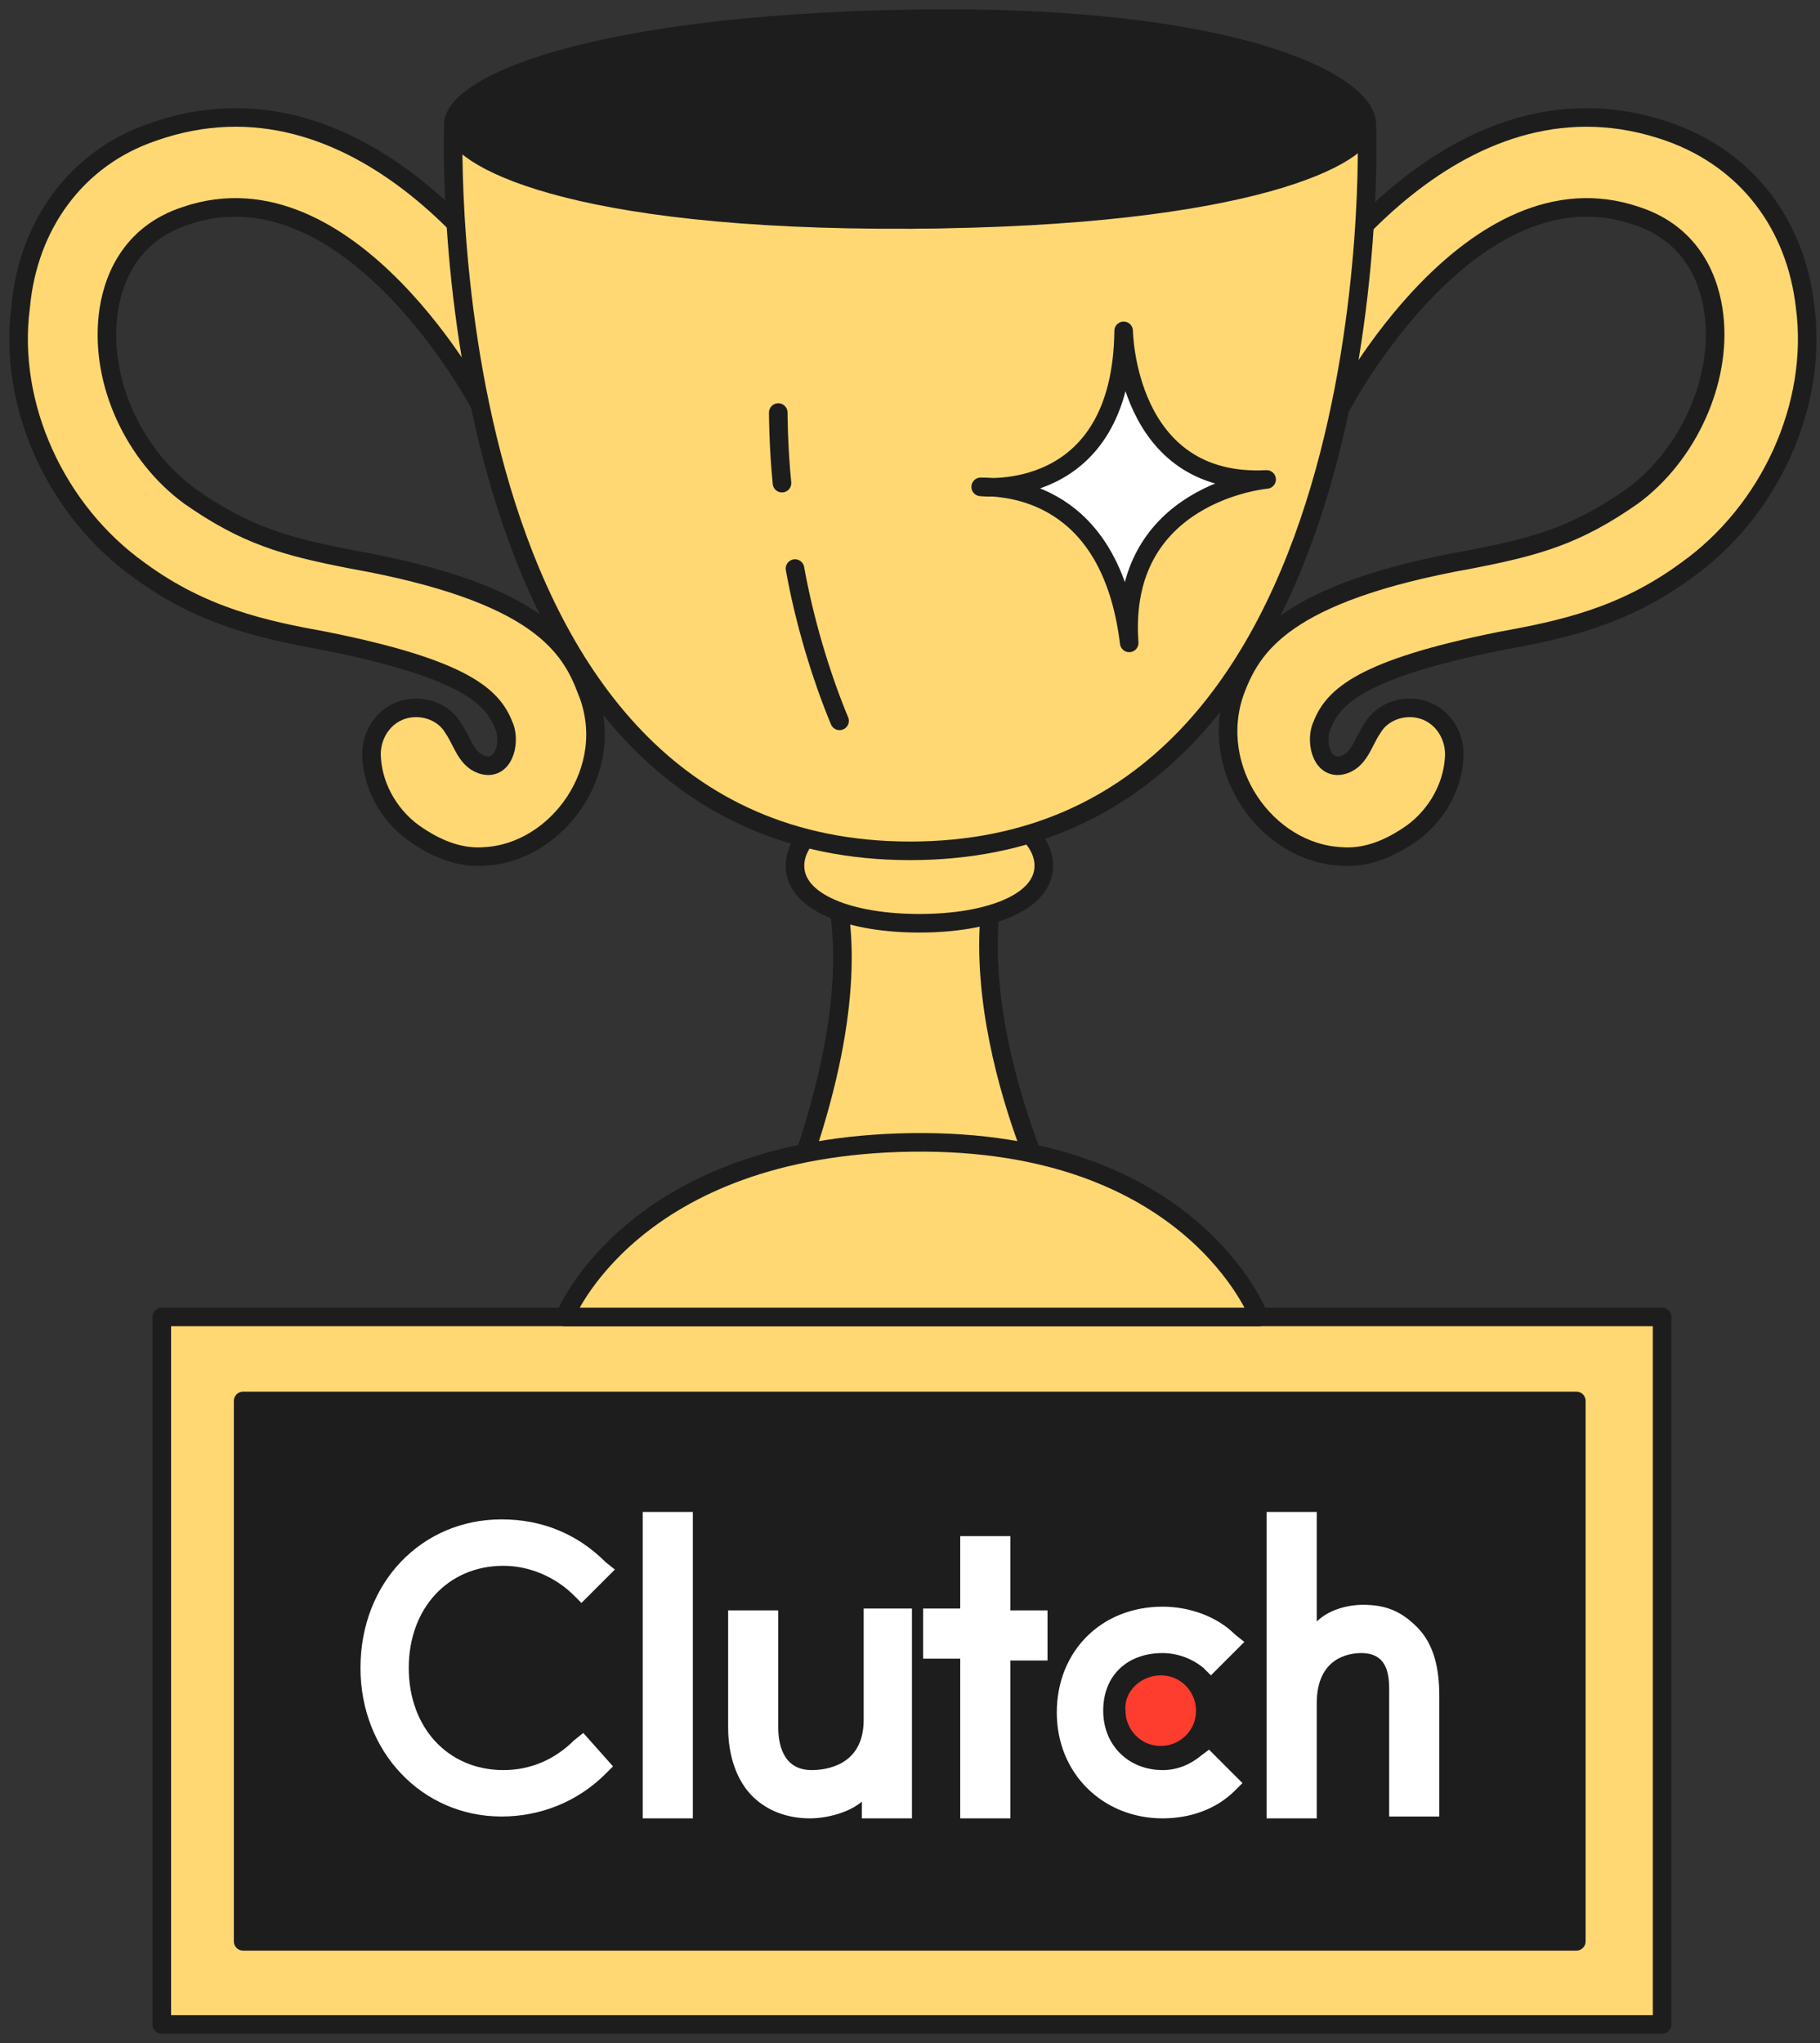 <?xml version="1.0" encoding="UTF-8"?> <svg xmlns="http://www.w3.org/2000/svg" width="98" height="110" viewBox="0 0 98 110" fill="none"><rect x="0" y="0" width="98" height="110" fill="#333333" stroke="none"/><path d="M26.109 46.109C24.909 46.209 23.709 45.809 22.51 45.009C21.11 44.109 20.11 42.51 20.01 40.81C19.91 39.41 20.91 38.11 22.41 38.11C23.21 38.11 24.009 38.51 24.409 39.21C24.909 39.91 25.109 41.01 26.109 41.21C27.209 41.41 27.509 39.81 27.109 39.01C26.509 37.511 25.009 36.011 17.511 34.511C14.211 33.911 10.912 33.211 7.512 30.712C3.013 27.512 0.413 21.813 1.113 16.514C1.513 12.115 4.113 8.515 8.212 7.115C19.21 3.216 27.709 14.714 30.308 20.013C30.908 21.213 30.408 22.713 29.209 23.213C28.009 23.813 26.009 22.113 26.009 22.113C25.809 21.613 18.81 8.615 10.012 11.615C6.912 12.614 6.012 15.214 5.812 17.014C5.412 20.613 7.212 24.513 10.212 26.712C13.211 28.812 15.311 29.412 18.91 30.112C29.009 31.911 30.708 34.811 31.608 37.211C33.308 41.41 30.009 45.909 26.109 46.109Z" fill="#FFD873" stroke="#1D1D1D" stroke-miterlimit="10" stroke-linecap="round" stroke-linejoin="round"></path><path d="M72.203 46.11C73.403 46.21 74.602 45.81 75.802 45.01C77.202 44.11 78.202 42.51 78.302 40.81C78.402 39.411 77.402 38.111 75.902 38.111C75.102 38.111 74.302 38.511 73.902 39.211C73.403 39.911 73.203 41.011 72.203 41.21C71.103 41.41 70.803 39.811 71.203 39.011C71.803 37.511 73.302 36.011 80.801 34.511C84.101 33.912 87.4 33.212 90.8 30.712C95.299 27.513 97.899 21.814 97.199 16.514C96.699 12.115 94.099 8.616 89.9 7.116C78.902 3.216 70.403 14.715 67.803 20.014C67.204 21.214 67.703 22.713 68.903 23.213C70.103 23.813 72.103 22.113 72.103 22.113C72.303 21.613 79.302 8.616 88.1 11.615C91.2 12.615 92.1 15.215 92.299 17.014C92.699 20.514 90.9 24.513 87.9 26.713C84.901 28.812 82.801 29.412 79.202 30.112C69.103 31.912 67.403 34.811 66.504 37.211C65.004 41.41 68.203 45.91 72.203 46.11Z" fill="#FFD873" stroke="#1D1D1D" stroke-miterlimit="10" stroke-linecap="round" stroke-linejoin="round"></path><path d="M42.606 43.51C42.606 43.51 48.806 47.809 42.606 64.207C56.404 64.106 56.404 64.106 56.404 64.106C56.404 64.106 50.305 51.508 55.005 43.51C42.606 43.51 42.606 43.51 42.606 43.51Z" fill="#FFD873" stroke="#1D1D1D" stroke-miterlimit="10" stroke-linecap="round" stroke-linejoin="round"></path><path d="M56.205 46.609C56.205 48.609 53.205 49.709 49.506 49.709C45.806 49.709 42.807 48.609 42.807 46.609C42.807 44.609 45.806 42.91 49.506 42.91C53.205 42.91 56.205 44.609 56.205 46.609Z" fill="#FFD873" stroke="#1D1D1D" stroke-miterlimit="10" stroke-linecap="round" stroke-linejoin="round"></path><path d="M89.499 70.905H8.712V108.999H89.499V70.905Z" fill="#FFD873" stroke="#1D1D1D" stroke-miterlimit="10" stroke-linecap="round" stroke-linejoin="round"></path><path d="M84.88 104.521V75.426L13.091 75.426V104.521L84.88 104.521Z" fill="#1D1D1D" stroke="#1D1D1D" stroke-miterlimit="10" stroke-linecap="round" stroke-linejoin="round"></path><path d="M30.408 70.906C30.408 70.906 34.008 61.707 49.105 61.507C64.203 61.307 67.802 70.906 67.802 70.906H30.408Z" fill="#FFD873" stroke="#1D1D1D" stroke-miterlimit="10" stroke-linecap="round" stroke-linejoin="round"></path><path d="M49.005 45.809C23.11 45.809 24.409 6.916 24.409 6.916C32.008 10.915 38.407 11.715 49.005 11.815C59.604 11.715 70.902 9.315 73.601 6.916C73.601 6.916 75.001 45.809 49.005 45.809Z" fill="#FFD873" stroke="#1D1D1D" stroke-miterlimit="10" stroke-linecap="round" stroke-linejoin="round"></path><path d="M24.409 6.716C24.409 8.415 30.508 11.915 49.005 11.815C67.502 11.715 73.601 8.316 73.601 6.716C73.601 4.416 66.302 0.717 49.005 1.017C31.708 1.317 24.409 4.616 24.409 6.716Z" fill="#1D1D1D" stroke="#1D1D1D" stroke-miterlimit="10" stroke-linecap="round" stroke-linejoin="round"></path><path d="M52.806 26.213C52.806 26.213 60.404 27.113 60.504 17.814C60.504 17.814 60.604 26.213 68.203 25.813C68.203 25.813 60.205 26.513 60.804 34.612C59.805 26.413 54.205 26.213 52.806 26.213Z" fill="white" stroke="#1D1D1D" stroke-miterlimit="10" stroke-linecap="round" stroke-linejoin="round"></path><path d="M42.808 30.612C43.307 33.411 44.207 36.411 45.207 38.81" stroke="#1D1D1D" stroke-miterlimit="10" stroke-linecap="round" stroke-linejoin="round"></path><path d="M41.907 22.213C41.907 22.213 41.907 24.013 42.107 26.013" stroke="#1D1D1D" stroke-miterlimit="10" stroke-linecap="round" stroke-linejoin="round"></path><path d="M34.607 81.404H37.307V97.901H34.607V81.404ZM46.505 92.602C46.505 95.101 44.406 95.301 43.706 95.301C42.106 95.301 41.906 93.802 41.906 93.002V86.703H39.207V93.002C39.207 94.602 39.707 95.901 40.507 96.701C41.306 97.501 42.406 97.901 43.606 97.901C44.506 97.901 45.706 97.601 46.406 97.001V97.901H49.105V86.603H46.505V92.602ZM54.404 82.703H51.705V86.603H49.705V89.302H51.705V97.901H54.404V89.402H56.404V86.703H54.404V82.703ZM64.703 94.501C64.103 95.001 63.403 95.301 62.603 95.301C60.803 95.301 59.404 94.002 59.404 92.102C59.404 90.202 60.703 89.002 62.603 89.002C63.403 89.002 64.203 89.302 64.803 89.802L65.203 90.202L67.002 88.403L66.502 88.002C65.502 87.003 64.003 86.503 62.603 86.503C59.303 86.503 56.904 88.902 56.904 92.202C56.904 95.501 59.404 97.901 62.603 97.901C64.103 97.901 65.502 97.401 66.502 96.401L66.902 96.001L65.103 94.201L64.703 94.501ZM76.301 87.603C75.501 86.803 74.701 86.403 73.401 86.403C72.501 86.403 71.502 86.703 70.902 87.303V81.404H68.202V97.901H70.902V91.702C70.902 89.202 72.701 89.002 73.301 89.002C74.901 89.002 74.801 90.502 74.801 91.302V97.801H77.501V91.302C77.501 89.802 77.201 88.502 76.301 87.603Z" fill="white"></path><path d="M62.503 90.202C63.603 90.202 64.403 91.102 64.403 92.102C64.403 93.202 63.503 94.002 62.503 94.002C61.403 94.002 60.603 93.102 60.603 92.102C60.503 91.102 61.403 90.202 62.503 90.202Z" fill="#FF3D2E"></path><path d="M30.908 93.702C29.909 94.701 28.609 95.301 27.109 95.301C24.109 95.301 22.01 93.002 22.01 89.802C22.01 86.603 24.109 84.303 27.109 84.303C28.509 84.303 29.909 84.903 30.908 85.903L31.308 86.303L33.108 84.503L32.608 84.103C31.108 82.603 29.209 81.803 27.009 81.803C22.71 81.803 19.41 85.203 19.41 89.802C19.41 94.302 22.71 97.801 27.009 97.801C29.109 97.801 31.108 97.001 32.608 95.501L33.008 95.101L31.408 93.302L30.908 93.702Z" fill="white"></path></svg> 